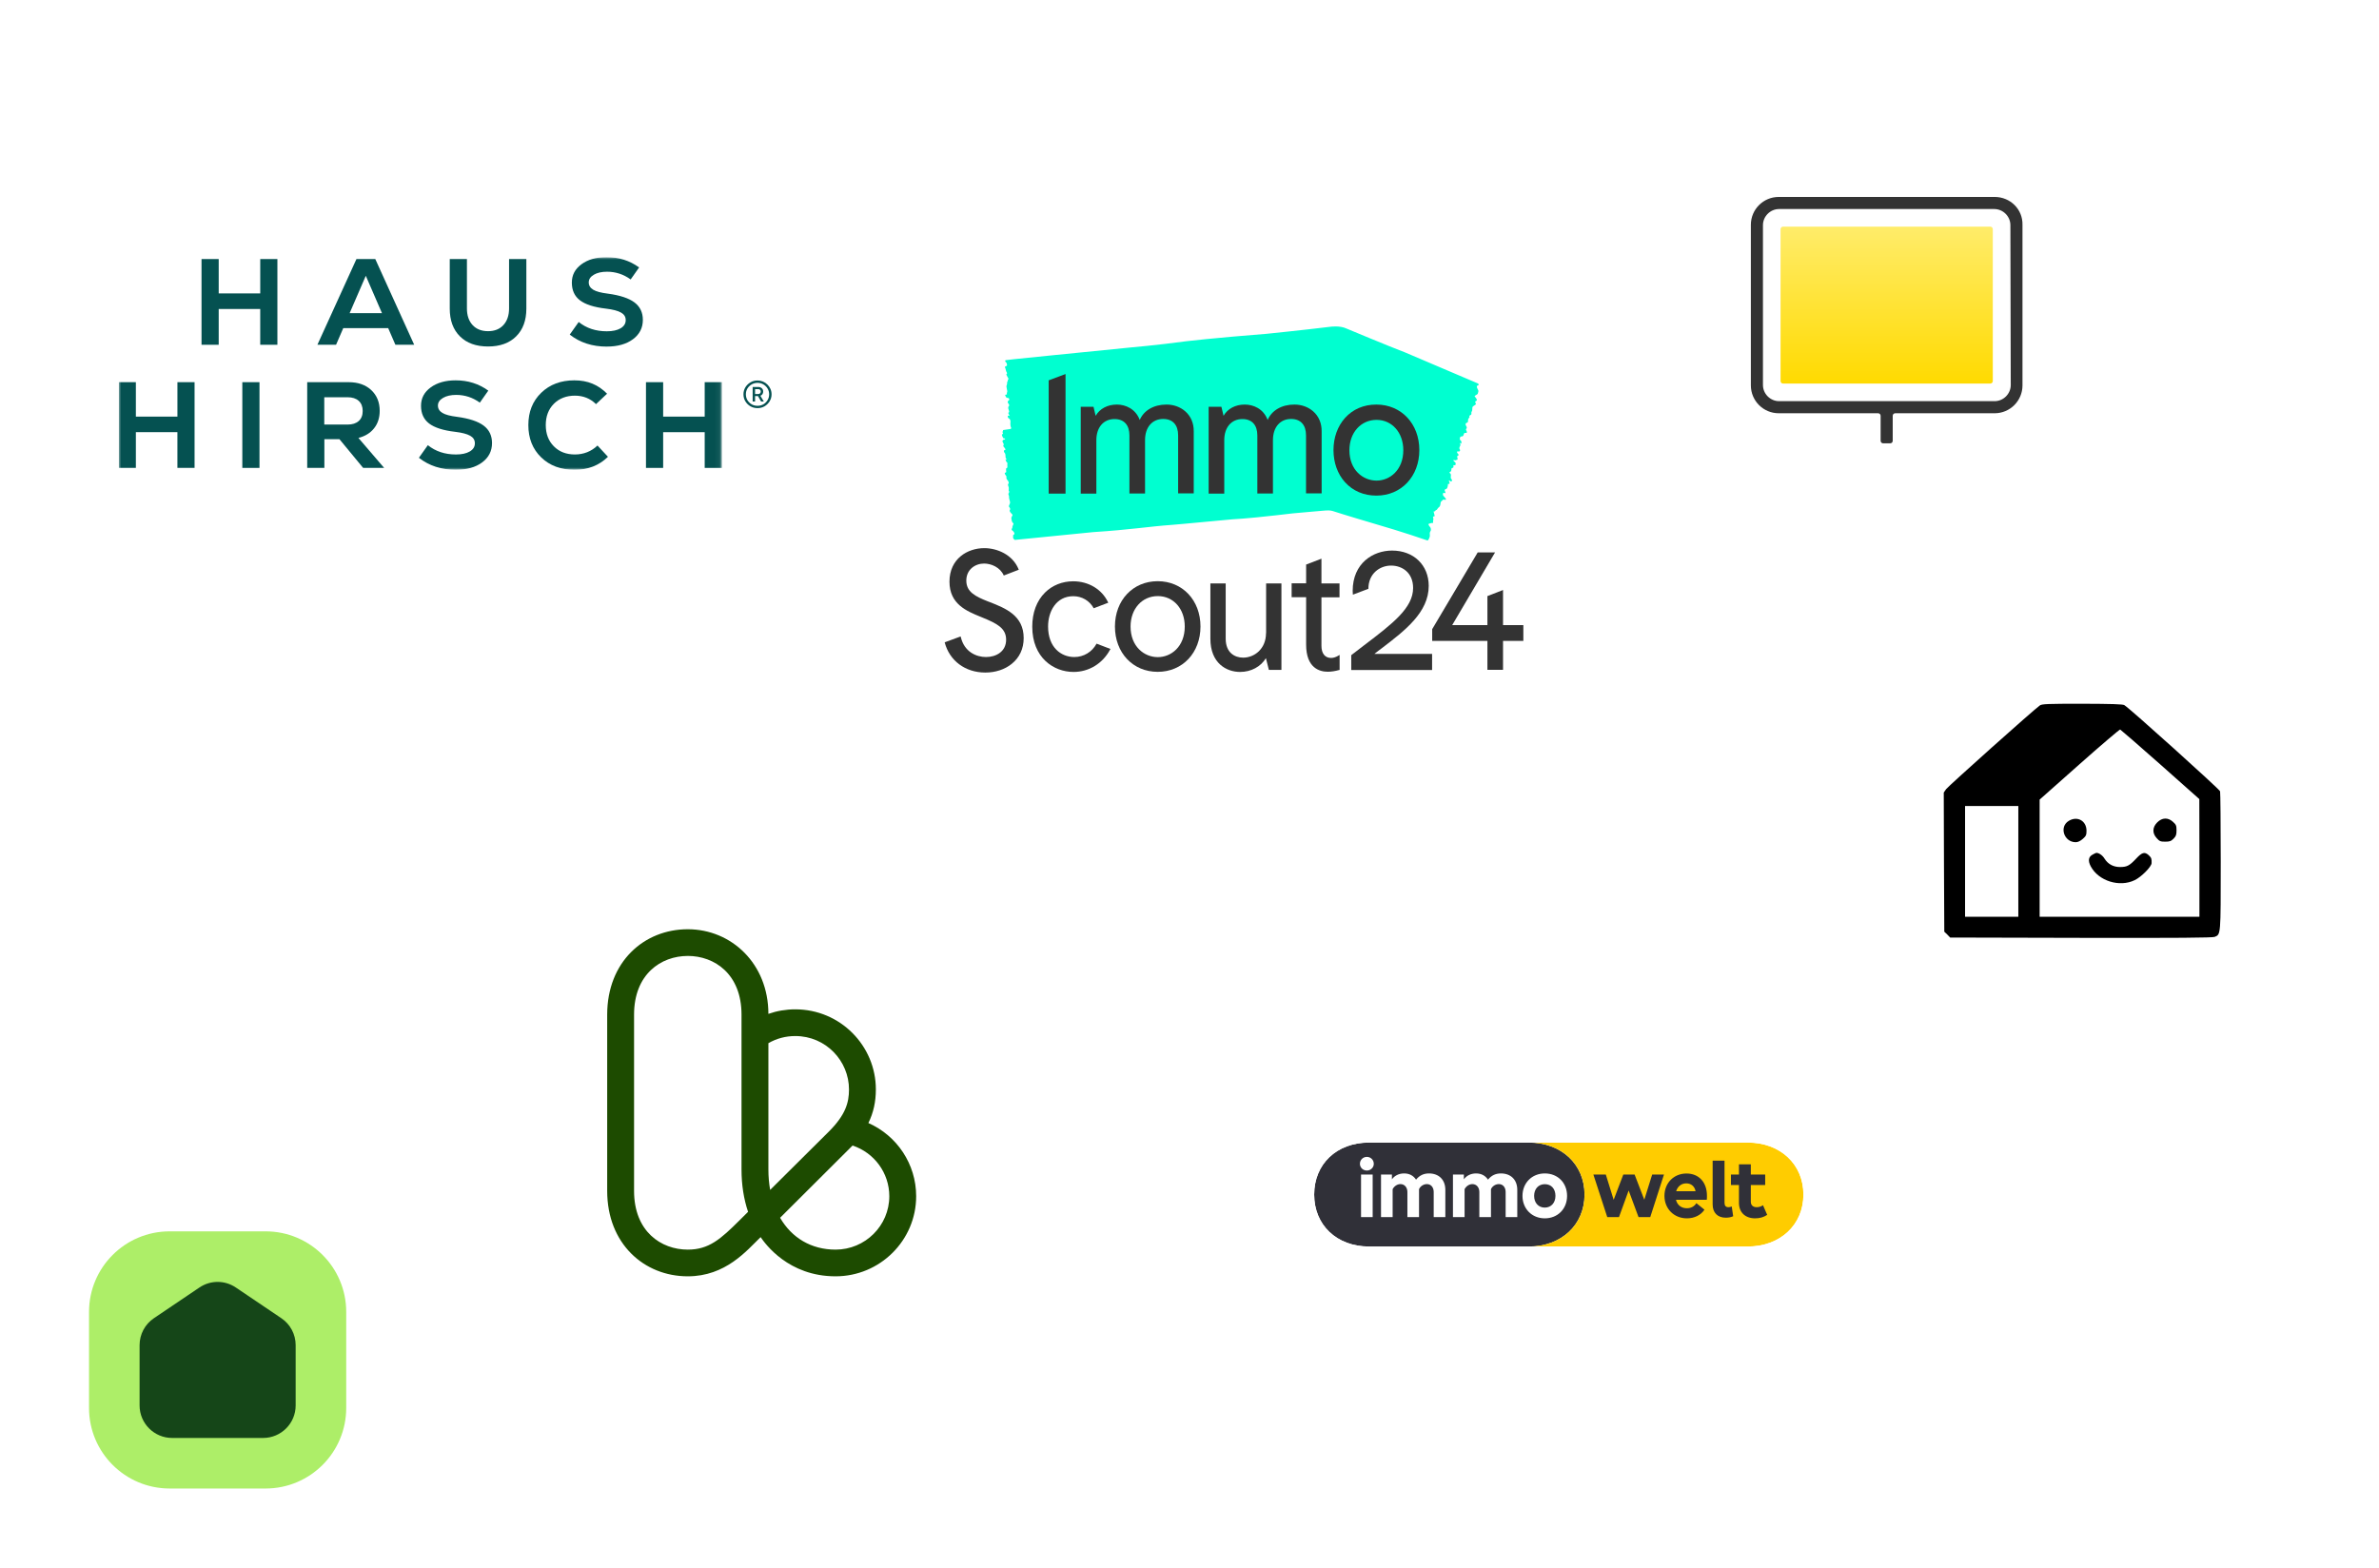 <svg xmlns="http://www.w3.org/2000/svg" width="481" height="317" viewBox="0 0 481 317" fill="none"><rect x="173" y="28" width="153" height="153" rx="76.5" fill="white"></rect><g clip-path="url(#clip0_1327_636)"><path d="M289.095 108.115C289.178 108.771 288.662 109.304 288.662 109.304L288.084 109.119C288.084 109.119 283.894 107.643 277.455 105.777C277.455 105.777 271.759 104.096 269.447 103.337C269.447 103.337 268.952 103.153 267.982 103.235C267.012 103.337 263.648 103.583 261.419 103.809L258.034 104.199C251.925 104.896 249.118 105.019 249.118 105.019C239.418 105.941 237.086 106.126 237.086 106.126C231.967 106.495 228.707 107.11 221.029 107.602L206.603 109.037L205.571 109.14L205.179 109.181C204.869 108.976 204.828 108.73 204.828 108.73L204.848 108.197C205.468 107.971 204.766 107.336 204.766 107.336C204.456 107.213 204.559 106.967 204.559 106.967C204.559 106.926 204.58 106.905 204.601 106.864C204.642 106.803 204.704 106.72 204.683 106.7C204.621 106.536 204.931 105.921 204.931 105.921C204.766 105.716 204.828 105.757 204.663 105.552C204.559 105.429 204.518 105.039 204.477 104.752C204.456 104.568 204.807 104.178 204.704 104.076C204.559 103.911 204.415 103.747 204.271 103.583C204.229 103.522 204.167 103.399 204.147 103.296C204.126 103.235 204.167 103.132 204.188 103.091C204.291 102.948 204.291 102.948 204.167 102.702C204.126 102.62 204.064 102.538 204.002 102.456C203.899 102.271 204.25 101.861 204.229 101.595C204.209 101.472 204.188 101.348 204.147 101.225C204.126 101.143 204.085 101.041 204.064 100.918C204.064 100.897 204.043 100.877 204.043 100.836C204.023 100.774 204.023 100.713 204.023 100.651C204.002 100.549 204.002 100.446 204.023 100.385C203.982 100.262 203.94 100.118 203.899 99.995C203.878 99.893 203.878 99.811 203.92 99.749C203.94 99.729 203.94 99.708 203.961 99.708C204.043 99.667 204.002 99.483 204.043 99.38C204.023 99.36 204.023 99.339 204.002 99.319C203.94 99.257 203.94 99.216 203.94 99.155C203.982 99.052 203.94 98.888 203.961 98.765C203.982 98.621 203.94 98.478 203.878 98.334C203.858 98.273 203.837 98.191 203.816 98.129C203.796 98.027 203.796 97.965 203.816 97.924C203.858 97.863 203.899 97.801 203.94 97.719C203.961 97.678 203.961 97.555 203.92 97.453C203.899 97.391 203.858 97.309 203.816 97.248C203.775 97.166 203.713 97.104 203.651 97.043C203.528 96.899 203.445 96.715 203.486 96.51C203.507 96.366 203.486 96.284 203.404 96.202C203.362 96.141 203.301 96.079 203.259 95.997C203.094 95.689 203.115 95.607 203.28 95.566C203.445 95.546 203.466 95.505 203.424 95.177C203.383 94.869 203.383 94.685 203.548 94.644C203.631 94.623 203.713 94.521 203.672 94.275C203.631 94.029 203.755 93.578 203.61 93.516C203.424 93.434 203.404 93.126 203.301 92.942C203.301 92.942 203.321 92.86 203.321 92.88C203.342 92.901 203.383 92.942 203.404 92.942C203.445 92.962 203.466 92.942 203.507 92.942C203.486 92.86 203.466 92.778 203.424 92.737C203.321 92.614 203.301 92.511 203.301 92.286C203.301 92.019 203.28 91.671 203.053 91.486C203.012 91.466 202.97 91.281 202.97 91.179C202.97 91.117 203.012 91.056 203.053 91.035C203.094 91.015 203.156 91.035 203.197 91.015C203.239 90.994 203.28 90.953 203.301 90.912C203.259 90.83 203.239 90.728 203.197 90.666C203.135 90.564 203.053 90.502 202.991 90.42C202.867 90.297 202.805 90.112 202.888 90.01C203.032 89.866 202.908 89.743 202.826 89.579C202.785 89.497 202.723 89.395 202.702 89.313C202.681 89.251 202.681 89.149 202.702 89.128C202.723 89.067 202.846 88.882 203.094 88.882C203.197 88.882 203.218 88.739 203.218 88.698C203.177 88.616 202.929 88.677 202.888 88.657C202.785 88.575 202.888 88.534 202.805 88.472C202.702 88.411 202.558 88.001 202.578 87.877C202.599 87.816 202.661 87.796 202.702 87.775C202.785 87.754 202.867 87.816 202.743 87.529C202.661 87.344 202.702 87.426 202.743 87.201C202.764 87.098 202.826 87.139 202.785 87.016L202.867 86.955C202.867 86.955 204.085 86.77 204.271 86.75C204.621 86.709 204.332 86.237 204.332 86.237C204.229 85.602 204.312 85.335 204.312 85.253C204.271 84.74 204.085 84.679 203.878 84.556C203.837 84.535 203.775 84.33 203.734 84.207C203.734 84.166 203.796 84.064 203.837 84.064C203.899 84.064 203.94 84.023 204.023 84.064C204.043 84.084 204.064 83.961 204.085 83.982C204.085 83.92 204.126 83.941 204.105 83.92C204.043 83.818 204.002 83.9 203.961 83.797C203.92 83.715 203.878 83.613 203.858 83.51C203.858 83.469 203.92 83.408 203.961 83.408C204.023 83.387 204.064 83.203 203.982 82.998C203.92 82.854 203.92 82.854 203.878 82.69C203.816 82.424 203.858 82.239 203.961 82.136C204.085 82.013 204.064 81.89 203.92 81.644C203.899 81.624 203.899 81.603 203.878 81.583C203.816 81.521 203.734 81.46 203.755 81.296C203.755 81.111 203.899 80.968 203.961 80.988C204.002 80.988 204.023 80.886 204.043 80.865C204.085 80.66 204.064 80.722 204.002 80.599C203.94 80.476 203.796 80.476 203.672 80.455C203.424 80.435 203.466 80.332 203.342 80.168C203.239 80.025 203.197 79.963 203.28 79.84C203.301 79.799 203.466 79.778 203.507 79.778C203.61 79.799 203.569 79.717 203.569 79.532C203.569 79.491 203.589 79.45 203.589 79.409C203.693 79.102 203.672 79.102 203.569 78.651C203.486 78.323 203.445 78.015 203.569 77.81C203.651 77.667 203.589 77.174 203.693 77.154C203.755 77.133 203.755 76.949 203.775 76.846C203.796 76.785 203.796 76.744 203.837 76.744C203.858 76.744 203.878 76.662 203.899 76.621C203.92 76.539 203.775 76.395 203.755 76.313C203.693 76.19 203.631 76.067 203.569 75.965C203.486 75.801 203.404 75.678 203.548 75.616C203.631 75.575 203.61 75.391 203.548 75.288C203.404 75.104 203.383 74.858 203.321 74.632C203.321 74.612 203.301 74.57 203.301 74.55C203.28 74.406 203.135 74.284 203.197 74.14C203.239 74.078 203.321 74.119 203.383 74.078C203.486 73.996 203.713 73.873 203.589 73.771C203.548 73.75 203.589 73.566 203.569 73.525C203.486 73.402 203.466 73.32 203.383 73.238C203.239 73.115 203.301 73.176 203.197 72.93L203.259 72.971C203.218 72.848 203.383 72.828 203.383 72.828L204.952 72.643C204.952 72.643 209.1 72.213 213.001 71.823C213.001 71.823 215.993 71.536 228.562 70.265C228.562 70.265 233.866 69.814 239.934 68.993C239.934 68.993 245.217 68.358 256.135 67.497C256.135 67.497 263.586 66.738 268.931 66.082C268.931 66.082 270.892 65.774 272.275 66.451C272.275 66.451 281.005 70.101 284.1 71.269L298.774 77.523C299.146 77.728 298.898 77.892 298.898 77.892C298.878 77.933 298.836 77.933 298.795 77.954C298.733 77.995 298.589 78.056 298.589 78.056C298.609 78.22 298.609 78.405 298.692 78.528C298.816 78.753 298.754 78.692 298.878 78.917C298.96 79.061 298.857 79.389 298.774 79.635C298.713 79.799 298.073 80.025 298.155 80.127C298.279 80.312 298.424 80.476 298.547 80.681C298.589 80.742 298.609 80.865 298.589 80.947C298.568 81.009 298.486 81.07 298.444 81.091C298.238 81.173 298.238 81.193 298.3 81.419C298.32 81.501 298.382 81.583 298.403 81.665C298.486 81.849 297.784 82.075 297.722 82.321C297.681 82.424 297.681 82.546 297.681 82.649C297.681 82.731 297.66 82.813 297.66 82.916C297.66 82.936 297.66 82.957 297.66 82.977C297.66 83.039 297.639 83.08 297.598 83.121C297.577 83.223 297.536 83.305 297.495 83.346C297.495 83.469 297.495 83.592 297.495 83.695C297.495 83.797 297.454 83.859 297.371 83.9C297.35 83.92 297.33 83.92 297.309 83.92C297.185 83.941 297.144 84.084 297.061 84.166C297.082 84.187 297.082 84.207 297.103 84.228C297.144 84.289 297.144 84.33 297.103 84.371C297 84.453 296.979 84.597 296.896 84.699C296.793 84.822 296.834 84.987 296.814 85.13C296.814 85.171 296.814 85.212 296.793 85.273C296.793 85.356 296.752 85.417 296.69 85.438C296.607 85.479 296.504 85.52 296.422 85.561C296.36 85.602 296.318 85.704 296.318 85.786C296.318 85.848 296.339 85.93 296.36 85.991C296.401 86.073 296.442 86.135 296.484 86.217C296.587 86.381 296.607 86.545 296.463 86.709C296.36 86.811 296.38 86.893 296.442 86.996C296.484 87.057 296.525 87.119 296.546 87.201C296.628 87.508 296.566 87.57 296.318 87.549C296.091 87.529 296.03 87.549 295.947 87.837C295.885 88.103 295.782 88.267 295.534 88.247C295.41 88.247 295.245 88.308 295.183 88.513C295.121 88.739 295.163 89.005 295.328 89.087C295.555 89.21 295.431 89.477 295.493 89.661C295.493 89.661 295.452 89.723 295.431 89.702C295.39 89.682 295.369 89.641 295.348 89.62C295.307 89.6 295.266 89.6 295.204 89.579C295.204 89.641 295.183 89.723 295.225 89.784C295.307 89.928 295.307 90.01 295.204 90.194C295.08 90.42 294.956 90.707 295.183 90.933C295.225 90.974 295.204 91.138 295.163 91.199C295.142 91.261 295.039 91.281 294.977 91.302C294.915 91.302 294.833 91.281 294.771 91.281C294.709 91.281 294.647 91.322 294.585 91.322C294.585 91.404 294.585 91.486 294.626 91.548C294.667 91.65 294.729 91.732 294.812 91.794C294.936 91.917 294.936 92.101 294.771 92.163C294.523 92.245 294.605 92.388 294.667 92.532C294.688 92.614 294.709 92.716 294.709 92.798C294.709 92.839 294.667 92.942 294.626 92.962C294.42 92.983 294.213 93.209 294.028 93.024C294.007 93.004 293.945 93.024 293.883 93.003C293.883 93.085 293.883 93.188 293.904 93.229C293.986 93.332 294.11 93.393 294.213 93.475C294.317 93.557 294.358 93.926 294.255 94.029C294.213 94.09 294.11 94.07 294.028 94.07C293.924 94.07 293.801 93.988 293.863 94.254C293.904 94.439 293.842 94.623 293.635 94.623C293.47 94.623 293.45 94.808 293.45 94.931C293.45 95.197 293.347 95.361 293.161 95.464C293.058 95.525 292.954 95.566 293.14 95.669C293.305 95.772 293.388 95.936 293.347 96.243C293.305 96.489 293.285 96.776 293.512 96.94C293.574 96.981 293.574 97.166 293.553 97.268C293.553 97.309 293.408 97.371 293.347 97.35C293.243 97.33 293.161 97.248 293.078 97.186C293.058 97.166 293.016 97.145 292.996 97.125C292.975 97.166 292.934 97.227 292.954 97.268C292.975 97.371 293.037 97.453 293.058 97.535C293.078 97.617 293.099 97.719 293.078 97.801C293.078 97.842 292.954 97.863 292.893 97.863C292.789 97.863 292.727 97.842 292.748 98.027C292.769 98.17 292.707 98.334 292.665 98.478C292.624 98.724 292.5 98.868 292.315 98.909C292.088 98.97 292.046 99.073 292.15 99.319C292.15 99.339 292.17 99.36 292.17 99.38C292.232 99.462 292.294 99.524 292.211 99.667C292.108 99.831 292.067 99.688 291.984 99.667C291.922 99.647 291.799 99.667 291.799 99.688C291.757 99.811 291.716 99.975 291.737 100.077C291.757 100.2 291.861 100.303 291.943 100.385C292.067 100.549 292.211 100.672 292.315 100.836C292.397 101 292.356 101.082 292.17 101.061C292.108 101.061 292.046 101.041 291.984 101.041C291.861 101 291.757 101.02 291.654 101.164C291.634 101.205 291.592 101.225 291.551 101.266C291.283 101.492 291.283 101.492 291.241 101.902C291.2 102.189 291.138 102.456 290.87 102.62C290.684 102.722 290.56 103.132 290.395 103.132C290.292 103.132 290.209 103.276 290.148 103.358C290.106 103.419 290.065 103.44 290.024 103.419C289.982 103.419 289.941 103.358 289.9 103.399C289.817 103.46 289.941 103.727 289.941 103.788C289.962 103.911 289.982 104.014 290.024 104.137C290.086 104.301 290.106 104.424 289.9 104.424C289.755 104.424 289.694 104.609 289.755 104.691C289.859 104.896 289.797 105.101 289.755 105.306C289.755 105.326 289.755 105.367 289.735 105.388C289.694 105.511 289.859 105.654 289.694 105.757C289.611 105.798 289.508 105.736 289.405 105.757C289.219 105.798 289.033 105.859 288.868 105.921C288.847 105.921 288.806 106.064 288.827 106.105C288.889 106.228 288.951 106.351 289.033 106.433C289.178 106.577 289.281 106.762 289.301 107.008C289.322 107.192 289.301 107.336 289.178 107.479C289.012 107.766 289.095 108.115 289.095 108.115Z" fill="#00FFD0"></path><path d="M239.624 83.162C238.613 82.28 237.271 81.808 235.847 81.808C233.267 81.808 231.265 82.998 230.44 84.925C229.594 82.649 227.53 81.808 225.817 81.808C223.918 81.808 222.35 82.649 221.524 84.084L221.091 82.259H218.511V99.811H221.668V89.005C221.668 86.422 223.113 84.74 225.342 84.74C227.261 84.74 228.355 85.95 228.355 88.041V99.79H231.513V88.985C231.513 86.401 232.958 84.72 235.187 84.72C237.106 84.72 238.2 85.93 238.2 88.021V99.77H241.358V87.242C241.378 85.581 240.78 84.166 239.624 83.162Z" fill="#333333"></path><path d="M265.484 83.162C264.473 82.28 263.132 81.808 261.707 81.808C259.128 81.808 257.126 82.998 256.3 84.925C255.454 82.629 253.39 81.808 251.677 81.808C249.778 81.808 248.21 82.649 247.384 84.084L246.951 82.259H244.371V99.811H247.529V89.005C247.529 86.422 248.973 84.74 251.202 84.74C253.122 84.74 254.216 85.95 254.216 88.041V99.79H257.373V88.985C257.373 86.401 258.818 84.72 261.047 84.72C262.966 84.72 264.06 85.93 264.06 88.021V99.77H267.218V87.242C267.239 85.581 266.64 84.166 265.484 83.162Z" fill="#333333"></path><path d="M278.28 81.808C275.721 81.808 273.534 82.751 271.944 84.515C270.438 86.196 269.612 88.493 269.612 91.015C269.612 93.537 270.438 95.853 271.944 97.514C273.534 99.278 275.742 100.221 278.28 100.221C283.316 100.221 286.969 96.346 286.969 91.015C286.969 85.684 283.316 81.808 278.28 81.808ZM278.322 97.186C275.597 97.186 272.832 95.074 272.832 91.035C272.832 87.488 275.143 84.904 278.322 84.904C281.459 84.904 283.729 87.488 283.729 91.035C283.729 95.054 281.005 97.186 278.322 97.186Z" fill="#333333"></path><path d="M212.03 76.908V99.811H215.436V75.637L212.03 76.908Z" fill="#333333"></path><path d="M277.929 132.186C278.425 131.797 278.92 131.407 279.436 131.038C284.08 127.491 288.868 123.821 288.868 118.469C288.868 114.266 285.813 111.334 281.459 111.334C277.62 111.334 273.492 113.876 273.492 119.494C273.492 119.761 273.513 120.069 273.533 120.253L276.67 119.064C276.67 115.988 278.982 114.369 281.252 114.369C283.46 114.369 285.71 115.763 285.71 118.9C285.71 122.939 281.562 126.117 275.804 130.485C274.978 131.1 274.132 131.756 273.244 132.453L273.203 132.494V135.487H289.549V132.227H277.929V132.186Z" fill="#333333"></path><path d="M200.06 121.729L199.771 121.627C197.192 120.602 195.375 119.699 195.375 117.403C195.375 115.148 197.192 113.958 198.966 113.958C200.411 113.958 202.227 114.717 202.95 116.378L205.984 115.209L205.942 115.107C204.745 112.154 201.608 110.842 199.008 110.842C195.623 110.842 191.97 112.974 191.97 117.629C191.97 122.18 195.479 123.595 198.306 124.743L198.657 124.887C201.546 126.076 203.424 127.019 203.424 129.357C203.424 131.776 201.381 132.863 199.359 132.863C197.357 132.863 194.963 131.797 194.261 128.824L194.22 128.701L191 129.89C191.97 133.622 195.169 136 199.214 136C201.257 136 203.135 135.385 204.539 134.257C206.128 132.986 206.974 131.182 206.974 129.029C206.974 124.456 203.301 123.001 200.06 121.729Z" fill="#333333"></path><path d="M234.072 117.526C229.057 117.526 225.425 121.381 225.425 126.691C225.425 132.002 229.057 135.857 234.072 135.857C239.088 135.857 242.72 132.002 242.72 126.691C242.72 121.381 239.088 117.526 234.072 117.526ZM239.542 126.691C239.542 130.751 236.797 132.883 234.093 132.883C231.348 132.883 228.583 130.751 228.583 126.691C228.583 123.124 230.894 120.54 234.093 120.54C237.271 120.54 239.542 123.124 239.542 126.691Z" fill="#333333"></path><path d="M255.971 128.024C255.971 131.243 253.597 132.986 251.348 132.986C249.635 132.986 247.818 131.981 247.818 129.152V117.977H244.723V129.152C244.723 134.114 247.963 135.877 250.728 135.877C252.957 135.877 254.918 134.811 255.95 133.088L256.549 135.467H259.087V117.977H255.991V128.024H255.971Z" fill="#333333"></path><path d="M267.177 112.974L264.081 114.163V117.957H261.15V120.766H264.081V130.341C264.081 135.118 266.826 135.836 268.456 135.836C269.179 135.836 269.942 135.713 270.747 135.487L270.851 135.467V132.432L270.644 132.555C270.169 132.863 269.612 133.047 269.138 133.047C267.899 133.047 267.177 132.145 267.177 130.607V120.786H270.83V117.977H267.177V112.974Z" fill="#333333"></path><path d="M289.569 129.603H300.735V135.447H303.892V129.603H308V126.404H303.892V119.31L300.735 120.54V126.404H293.614L302.283 111.703H298.774L289.569 127.225V129.603Z" fill="#333333"></path><path d="M221.71 130.156C220.802 131.838 219.11 132.863 217.211 132.863C214.569 132.863 211.907 130.956 211.907 126.671C211.907 123.718 213.496 120.561 217.005 120.561C218.759 120.561 220.307 121.483 221.132 123.001L224.084 121.873L224.022 121.77C222.784 119.166 220.1 117.547 216.984 117.547C214.796 117.547 212.774 118.346 211.288 119.823C209.616 121.483 208.708 123.862 208.708 126.712C208.708 133.007 213.042 135.877 217.046 135.877C220.162 135.877 222.928 134.196 224.455 131.346L224.517 131.243L224.497 131.223L221.71 130.156Z" fill="#333333"></path></g><rect x="10" width="153" height="153" rx="76.5" fill="white"></rect><g clip-path="url(#clip1_1327_636)"><mask id="mask0_1327_636" style="mask-type:luminance" maskUnits="userSpaceOnUse" x="24" y="52" width="122" height="43"><path d="M145.947 52H24V95H145.947V52Z" fill="white"></path></mask><g mask="url(#mask0_1327_636)"><path d="M52.614 52.372H56.085V69.718H52.614V62.483H44.218V69.718H40.746V52.372H44.218V59.333H52.617V52.372H52.614Z" fill="#055151"></path><path d="M79.944 69.718L78.484 66.347H69.406L67.946 69.718H64.173L72.075 52.372H75.872L83.744 69.718H79.947H79.944ZM73.96 55.769L70.691 63.324H77.229L73.96 55.769Z" fill="#055151"></path><path d="M104.361 68.021C102.986 69.382 101.092 70.066 98.679 70.066C96.266 70.066 94.369 69.385 92.997 68.021C91.622 66.659 90.934 64.787 90.934 62.409V52.372H94.405V62.358C94.405 63.779 94.786 64.903 95.548 65.729C96.312 66.555 97.355 66.968 98.679 66.968C100.003 66.968 101.022 66.555 101.783 65.729C102.543 64.903 102.926 63.779 102.926 62.358V52.372H106.421V62.406C106.421 64.787 105.733 66.656 104.358 68.018L104.361 68.021Z" fill="#055151"></path><path d="M122.689 70.089C119.754 70.089 117.257 69.281 115.194 67.661L117.004 65.111C118.563 66.368 120.457 66.992 122.686 66.992C123.859 66.992 124.788 66.79 125.479 66.386C126.163 65.982 126.51 65.432 126.51 64.739C126.51 64.047 126.191 63.565 125.554 63.203C124.918 62.84 123.902 62.575 122.511 62.409C120.113 62.13 118.364 61.571 117.266 60.736C116.169 59.903 115.62 58.708 115.62 57.154C115.62 55.599 116.268 54.396 117.568 53.436C118.868 52.478 120.557 52 122.635 52C125.117 52 127.313 52.693 129.222 54.081L127.511 56.509C126.07 55.466 124.478 54.946 122.734 54.946C121.645 54.946 120.756 55.148 120.068 55.552C119.38 55.956 119.037 56.473 119.037 57.1C119.037 57.728 119.338 58.224 119.942 58.587C120.545 58.952 121.534 59.214 122.909 59.38C125.355 59.71 127.146 60.302 128.278 61.152C129.408 62.002 129.976 63.179 129.976 64.683C129.976 66.303 129.309 67.605 127.976 68.597C126.643 69.587 124.878 70.083 122.683 70.083L122.689 70.089Z" fill="#055151"></path><path d="M35.868 77.282H39.339V94.628H35.868V87.394H27.471V94.628H24V77.282H27.471V84.246H35.871V77.282H35.868Z" fill="#055151"></path><path d="M48.993 94.628V77.282H52.465V94.628H48.993Z" fill="#055151"></path><path d="M73.431 94.628L68.627 88.806H65.584V94.628H62.113V77.282H70.485C72.397 77.282 73.92 77.814 75.061 78.881C76.2 79.948 76.77 81.348 76.77 83.081C76.77 84.469 76.393 85.643 75.639 86.6C74.885 87.56 73.83 88.211 72.469 88.556L77.675 94.628H73.426H73.431ZM72.527 85.138C73.064 84.659 73.332 83.982 73.332 83.105C73.332 82.228 73.064 81.547 72.527 81.06C71.99 80.573 71.236 80.329 70.265 80.329H65.563V85.854H70.265C71.236 85.854 71.99 85.617 72.527 85.135V85.138Z" fill="#055151"></path><path d="M92.191 95C89.256 95 86.759 94.192 84.696 92.572L86.505 90.021C88.065 91.279 89.959 91.903 92.188 91.903C93.361 91.903 94.29 91.701 94.98 91.296C95.668 90.892 96.012 90.342 96.012 89.65C96.012 88.957 95.692 88.476 95.056 88.113C94.419 87.751 93.403 87.486 92.013 87.32C89.615 87.04 87.869 86.481 86.771 85.646C85.673 84.814 85.124 83.619 85.124 82.065C85.124 80.51 85.773 79.306 87.073 78.346C88.373 77.389 90.061 76.911 92.139 76.911C94.622 76.911 96.817 77.603 98.726 78.991L97.016 81.42C95.574 80.376 93.982 79.856 92.239 79.856C91.15 79.856 90.26 80.058 89.573 80.463C88.885 80.867 88.541 81.384 88.541 82.011C88.541 82.638 88.843 83.135 89.446 83.497C90.049 83.863 91.038 84.124 92.414 84.291C94.863 84.621 96.651 85.212 97.782 86.062C98.913 86.912 99.48 88.089 99.48 89.593C99.48 91.213 98.814 92.515 97.481 93.508C96.147 94.498 94.383 94.994 92.188 94.994L92.191 95Z" fill="#055151"></path><path d="M116.177 95C113.393 95 111.14 94.162 109.415 92.485C107.687 90.809 106.824 88.633 106.824 85.955C106.824 83.277 107.693 81.105 109.427 79.425C111.164 77.746 113.396 76.911 116.128 76.911C118.861 76.911 120.948 77.811 122.742 79.612L120.505 81.72C119.349 80.581 117.923 80.008 116.231 80.008C114.539 80.008 113.07 80.558 111.981 81.654C110.893 82.751 110.347 84.187 110.347 85.955C110.347 87.724 110.89 89.156 111.981 90.253C113.07 91.353 114.488 91.9 116.231 91.9C117.974 91.9 119.552 91.299 120.806 90.093L122.92 92.373C121.126 94.123 118.882 95 116.183 95H116.177Z" fill="#055151"></path><path d="M142.479 77.282H145.951V94.628H142.479V87.394H134.08V94.628H130.608V77.282H134.08V84.246H142.479V77.282Z" fill="#055151"></path></g><path d="M153.164 82.53C152.64 82.53 152.159 82.406 151.724 82.159C151.296 81.904 150.952 81.566 150.694 81.143C150.442 80.721 150.317 80.252 150.317 79.735C150.317 79.225 150.442 78.76 150.694 78.337C150.952 77.915 151.296 77.577 151.724 77.322C152.153 77.067 152.632 76.94 153.164 76.94C153.555 76.94 153.92 77.013 154.26 77.158C154.607 77.304 154.911 77.508 155.169 77.77C155.427 78.024 155.631 78.319 155.778 78.654C155.925 78.989 156 79.349 156 79.735C156 80.252 155.87 80.721 155.612 81.143C155.354 81.566 155.01 81.904 154.582 82.159C154.153 82.406 153.681 82.53 153.164 82.53ZM153.164 82.061C153.599 82.061 153.995 81.959 154.349 81.755C154.704 81.544 154.984 81.263 155.191 80.914C155.405 80.557 155.512 80.164 155.512 79.735C155.512 79.305 155.405 78.916 155.191 78.567C154.984 78.217 154.704 77.941 154.349 77.737C153.995 77.526 153.599 77.42 153.164 77.42C152.721 77.42 152.322 77.526 151.968 77.737C151.613 77.941 151.329 78.217 151.115 78.567C150.908 78.916 150.805 79.305 150.805 79.735C150.805 80.164 150.908 80.557 151.115 80.914C151.329 81.263 151.613 81.544 151.968 81.755C152.322 81.959 152.721 82.061 153.164 82.061ZM152.178 81.198V78.25H153.286C153.582 78.25 153.825 78.334 154.017 78.501C154.208 78.661 154.305 78.887 154.305 79.178C154.305 79.353 154.26 79.52 154.172 79.68C154.083 79.833 153.94 79.95 153.74 80.03L154.438 81.198H153.884L153.252 80.095H152.665V81.198H152.178ZM152.665 79.68H153.286C153.449 79.68 153.577 79.633 153.673 79.538C153.77 79.444 153.818 79.32 153.818 79.167C153.818 79.022 153.77 78.905 153.673 78.818C153.577 78.731 153.449 78.687 153.286 78.687H152.665V79.68Z" fill="#055151"></path></g><rect y="230" width="87" height="87" rx="43.5" fill="white"></rect><path d="M18 265.296C18 256.296 25.296 249 34.296 249H53.704C62.704 249 70 256.296 70 265.296V284.704C70 293.704 62.704 301 53.704 301H34.296C25.296 301 18 293.704 18 284.704V265.296Z" fill="#ADEE68"></path><path d="M53.204 290.778H34.796C31.171 290.778 28.222 287.829 28.222 284.205V272.011C28.222 269.822 29.306 267.785 31.12 266.562L40.322 260.352C42.556 258.846 45.444 258.846 47.678 260.352L56.881 266.562C58.694 267.785 59.778 269.821 59.778 272.011V284.205C59.778 287.829 56.829 290.778 53.204 290.778Z" fill="#154618"></path><rect x="255" y="181" width="120.329" height="120.329" rx="60.164" fill="white"></rect><g clip-path="url(#clip2_1327_636)"><path d="M276.798 252.068H309.1C315.667 252.068 320.37 247.691 320.37 241.566C320.37 235.425 315.683 231.047 309.1 231.047H276.798C270.215 231.047 265.707 235.425 265.707 241.566C265.707 247.691 270.231 252.068 276.798 252.068Z" fill="#303038"></path><path d="M353.376 231.047H309.099C315.683 231.047 320.369 235.425 320.369 241.566C320.369 247.691 315.667 252.068 309.099 252.068H353.376C359.943 252.068 364.622 247.691 364.622 241.566C364.622 235.425 359.96 231.047 353.376 231.047Z" fill="#FFCC00"></path><path d="M312.333 244.196C311.052 244.196 310.177 243.232 310.177 241.827C310.177 240.423 311.052 239.459 312.333 239.459C313.647 239.459 314.49 240.39 314.49 241.827C314.49 243.232 313.614 244.196 312.333 244.196ZM312.333 246.368C314.944 246.368 316.841 244.457 316.841 241.827C316.841 239.181 314.96 237.287 312.333 237.287C309.739 237.287 307.825 239.214 307.825 241.827C307.825 244.441 309.739 246.368 312.333 246.368ZM293.766 246.123H296.118V240.472C296.426 239.867 297.058 239.443 297.69 239.443C298.518 239.443 299.101 240.096 299.101 241.043V246.123H301.453V240.472C301.712 239.867 302.377 239.443 303.042 239.443C303.869 239.443 304.42 240.096 304.42 241.043V246.123H306.771V240.602C306.771 238.577 305.474 237.287 303.463 237.287C302.409 237.287 301.55 237.679 300.853 238.544C300.301 237.711 299.474 237.287 298.436 237.287C297.399 237.287 296.507 237.728 295.972 238.479V237.515H293.766V246.123ZM279.221 246.123H281.572V240.472C281.88 239.867 282.513 239.443 283.145 239.443C283.972 239.443 284.556 240.096 284.556 241.043V246.123H286.907V240.472C287.167 239.867 287.831 239.443 288.496 239.443C289.323 239.443 289.875 240.096 289.875 241.043V246.123H292.226V240.602C292.226 238.577 290.928 237.287 288.918 237.287C287.864 237.287 287.004 237.679 286.307 238.544C285.756 237.711 284.929 237.287 283.891 237.287C282.853 237.287 281.961 237.728 281.426 238.479V237.515H279.221V246.123ZM276.367 236.699C277.145 236.699 277.761 236.078 277.761 235.343C277.761 234.971 277.614 234.613 277.353 234.35C277.091 234.086 276.737 233.938 276.367 233.938C275.572 233.938 274.956 234.559 274.956 235.343C274.956 236.094 275.572 236.699 276.367 236.699ZM275.183 246.123H277.534V237.515H275.183V246.123Z" fill="white"></path><path fill-rule="evenodd" clip-rule="evenodd" d="M348.673 243.216C348.673 243.82 348.933 244.114 349.468 244.114C349.697 244.113 349.924 244.063 350.133 243.967L350.424 245.944C350.003 246.14 349.484 246.238 348.933 246.238C347.279 246.238 346.273 245.241 346.273 243.559V234.706H348.673V243.216ZM330.495 237.515L332.453 242.604L334.046 237.515H336.43L333.657 246.122H331.29L329.29 240.737L327.333 246.122H324.966L322.161 237.515H324.674L326.259 242.622L328.209 237.515H330.495ZM356.457 243.722C356.051 243.984 355.646 244.114 355.176 244.114C354.43 244.114 353.992 243.706 353.992 243.02V239.623H356.895V237.516H353.992V235.441H351.592V237.516H349.97V239.623H351.592V243.232C351.592 245.159 352.857 246.368 354.868 246.368C355.792 246.368 356.586 246.139 357.3 245.666L356.457 243.722ZM336.528 241.828C336.528 239.214 338.425 237.303 340.987 237.303C343.484 237.303 345.122 239.067 345.122 241.795C345.122 242.089 345.122 242.383 345.09 242.612H338.856C339.117 243.675 339.928 244.327 341.052 244.327C341.895 244.327 342.56 243.967 342.982 243.298L344.619 244.621C343.906 245.699 342.609 246.368 341.068 246.368C338.457 246.368 336.528 244.425 336.528 241.828ZM342.819 240.88C342.633 239.892 341.922 239.296 340.938 239.296C339.95 239.296 339.193 239.909 338.899 240.88H342.819Z" fill="#303038"></path><path fill-rule="evenodd" clip-rule="evenodd" d="M353.353 252.681H276.798C273.379 252.681 270.451 251.54 268.373 249.56C266.292 247.577 265.099 244.787 265.099 241.566C265.099 238.338 266.287 235.543 268.366 233.558C270.443 231.575 273.371 230.434 276.798 230.434L353.353 230.434C360.226 230.434 365.23 235.042 365.23 241.566C365.23 248.075 360.209 252.681 353.353 252.681ZM353.353 252.068H276.798C270.231 252.068 265.707 247.691 265.707 241.566C265.707 235.425 270.214 231.047 276.798 231.047L353.353 231.047C359.936 231.047 364.623 235.425 364.623 241.566C364.623 247.691 359.92 252.068 353.353 252.068Z" fill="white"></path></g><rect x="95" y="164" width="118" height="118" rx="59" fill="white"></rect><path d="M168.939 258.091C159.399 258.091 154.732 251.525 153.785 250.168C150.969 252.901 146.718 258.091 139.061 258.091C130.218 258.091 122.765 251.501 122.765 240.816V205.184C122.765 194.475 130.231 187.908 139.061 187.908C147.891 187.908 155.357 194.882 155.357 205.021C157.081 204.417 158.91 204.104 160.79 204.104C169.887 204.104 177.086 211.459 177.086 220.299C177.086 222.778 176.611 224.982 175.573 227.094C181.342 229.642 185.235 235.378 185.235 241.896C185.235 250.826 177.924 258.091 168.939 258.091ZM157.725 246.253C160.068 250.3 164.013 252.693 168.939 252.693C174.929 252.693 179.804 247.848 179.804 241.896C179.804 237.187 176.758 233.089 172.375 231.647L157.725 246.255V246.253ZM139.063 193.307C133.656 193.307 128.198 196.98 128.198 205.184V240.816C128.198 249.02 133.654 252.693 139.063 252.693C143.356 252.693 145.728 250.54 149.556 246.736L151.25 245.051C150.376 242.462 149.925 239.587 149.925 236.495V205.182C149.925 196.977 144.47 193.304 139.061 193.304L139.063 193.307ZM155.359 210.944V236.497C155.359 237.944 155.482 239.32 155.714 240.617L167.522 228.883C170.952 225.475 171.655 222.987 171.655 220.302C171.655 214.566 167.017 209.505 160.79 209.505C158.853 209.505 157 210 155.359 210.947V210.944Z" fill="#1D4B00"></path><g filter="url(#filter0_f_1327_636)"><rect x="332" y="12" width="99" height="99" rx="49.5" fill="white"></rect><g clip-path="url(#clip3_1327_636)"><path d="M403.286 39.824H359.633C356.52 39.824 354 42.344 354 45.458V77.933C354 81.046 356.52 83.567 359.633 83.567H379.717C380.014 83.567 380.236 83.79 380.236 84.086V89.128C380.236 89.425 380.459 89.647 380.755 89.647H382.163C382.46 89.647 382.682 89.425 382.682 89.128V84.086C382.682 83.79 382.904 83.567 383.201 83.567H403.286C406.398 83.567 408.918 81.046 408.918 77.933V45.458C408.992 42.344 406.472 39.824 403.286 39.824Z" fill="#333333"></path><path d="M406.546 77.859C406.546 79.638 405.064 81.121 403.285 81.121H359.706C357.928 81.121 356.445 79.638 356.445 77.859V45.532C356.445 43.753 357.928 42.27 359.706 42.27H403.211C404.99 42.27 406.472 43.753 406.472 45.532L406.546 77.859Z" fill="white"></path><path d="M402.916 77.043C402.916 77.34 402.693 77.562 402.397 77.562H360.523C360.226 77.562 360.004 77.34 360.004 77.043V46.348C360.004 46.051 360.226 45.829 360.523 45.829H402.397C402.693 45.829 402.916 46.051 402.916 46.348V77.043Z" fill="url(#paint0_linear_1327_636)"></path></g></g><g filter="url(#filter1_f_1327_636)"><rect x="372" y="116" width="99" height="99" rx="49.5" fill="white"></rect><g clip-path="url(#clip4_1327_636)"><path d="M412.428 142.652C411.243 143.471 393.926 158.957 393.474 159.581L393 160.271L393.043 174.335L393.108 188.4L393.711 188.981L394.292 189.585L420.742 189.649C440.342 189.692 447.32 189.628 447.772 189.455C449.022 188.938 449 189.24 449 174.249C449 166.689 448.935 160.292 448.871 160.012C448.742 159.581 430.606 143.234 429.508 142.588C429.185 142.394 426.945 142.329 421 142.308C413.914 142.308 412.858 142.351 412.428 142.652ZM436.788 154.585L444.671 161.585L444.692 173.474V185.385H428.538H412.385V173.538V161.692L420.397 154.585C424.812 150.665 428.538 147.498 428.668 147.52C428.775 147.563 432.437 150.729 436.788 154.585ZM408.077 174.185V185.385H402.692H397.308V174.185V162.985H402.692H408.077V174.185Z" fill="black"></path><path d="M418.265 166C416.284 167.206 417.317 170.308 419.687 170.308C420.117 170.308 420.613 170.071 421.108 169.64C421.776 169.058 421.862 168.843 421.862 167.96C421.84 165.957 419.988 164.945 418.265 166Z" fill="black"></path><path d="M436.163 166.301C435.173 167.292 435.13 168.477 436.056 169.489C436.616 170.114 436.81 170.2 437.779 170.2C438.683 170.2 438.963 170.092 439.459 169.597C439.954 169.101 440.062 168.821 440.062 167.917C440.062 166.948 439.976 166.754 439.351 166.194C438.339 165.268 437.154 165.311 436.163 166.301Z" fill="black"></path><path d="M423.111 172.806C422.249 173.258 422.12 174.055 422.723 175.197C424.295 178.148 428.538 179.483 431.618 177.975C432.954 177.329 434.978 175.283 435.022 174.551C435.065 173.689 434.978 173.431 434.44 172.935C433.622 172.203 433.105 172.332 431.898 173.625C430.542 175.068 430.046 175.326 428.625 175.326C427.268 175.326 426.191 174.723 425.502 173.625C425.114 172.957 424.338 172.44 423.843 172.461C423.757 172.483 423.434 172.612 423.111 172.806Z" fill="black"></path></g></g><defs><filter id="filter0_f_1327_636" x="327" y="7" width="109" height="109" filterUnits="userSpaceOnUse" color-interpolation-filters="sRGB"><feGaussianBlur stdDeviation="2.5"></feGaussianBlur></filter><filter id="filter1_f_1327_636" x="362" y="106" width="119" height="119" filterUnits="userSpaceOnUse" color-interpolation-filters="sRGB"><feGaussianBlur stdDeviation="5"></feGaussianBlur></filter><linearGradient id="paint0_linear_1327_636" x1="381.46" y1="45.829" x2="381.46" y2="77.614" gradientUnits="userSpaceOnUse"><stop stop-color="#FFEC6A"></stop><stop offset="1" stop-color="#FFDA00"></stop></linearGradient><clipPath id="clip0_1327_636"><rect width="117" height="70" fill="white" transform="translate(191 66)"></rect></clipPath><clipPath id="clip1_1327_636"><rect width="132" height="43" fill="white" transform="translate(24 52)"></rect></clipPath><clipPath id="clip2_1327_636"><rect width="101.454" height="23.594" fill="white" transform="translate(264.438 229.761)"></rect></clipPath><clipPath id="clip3_1327_636"><rect width="55" height="49.824" fill="white" transform="translate(354 39.824)"></rect></clipPath><clipPath id="clip4_1327_636"><rect width="56" height="56" fill="white" transform="translate(393 138)"></rect></clipPath></defs></svg>